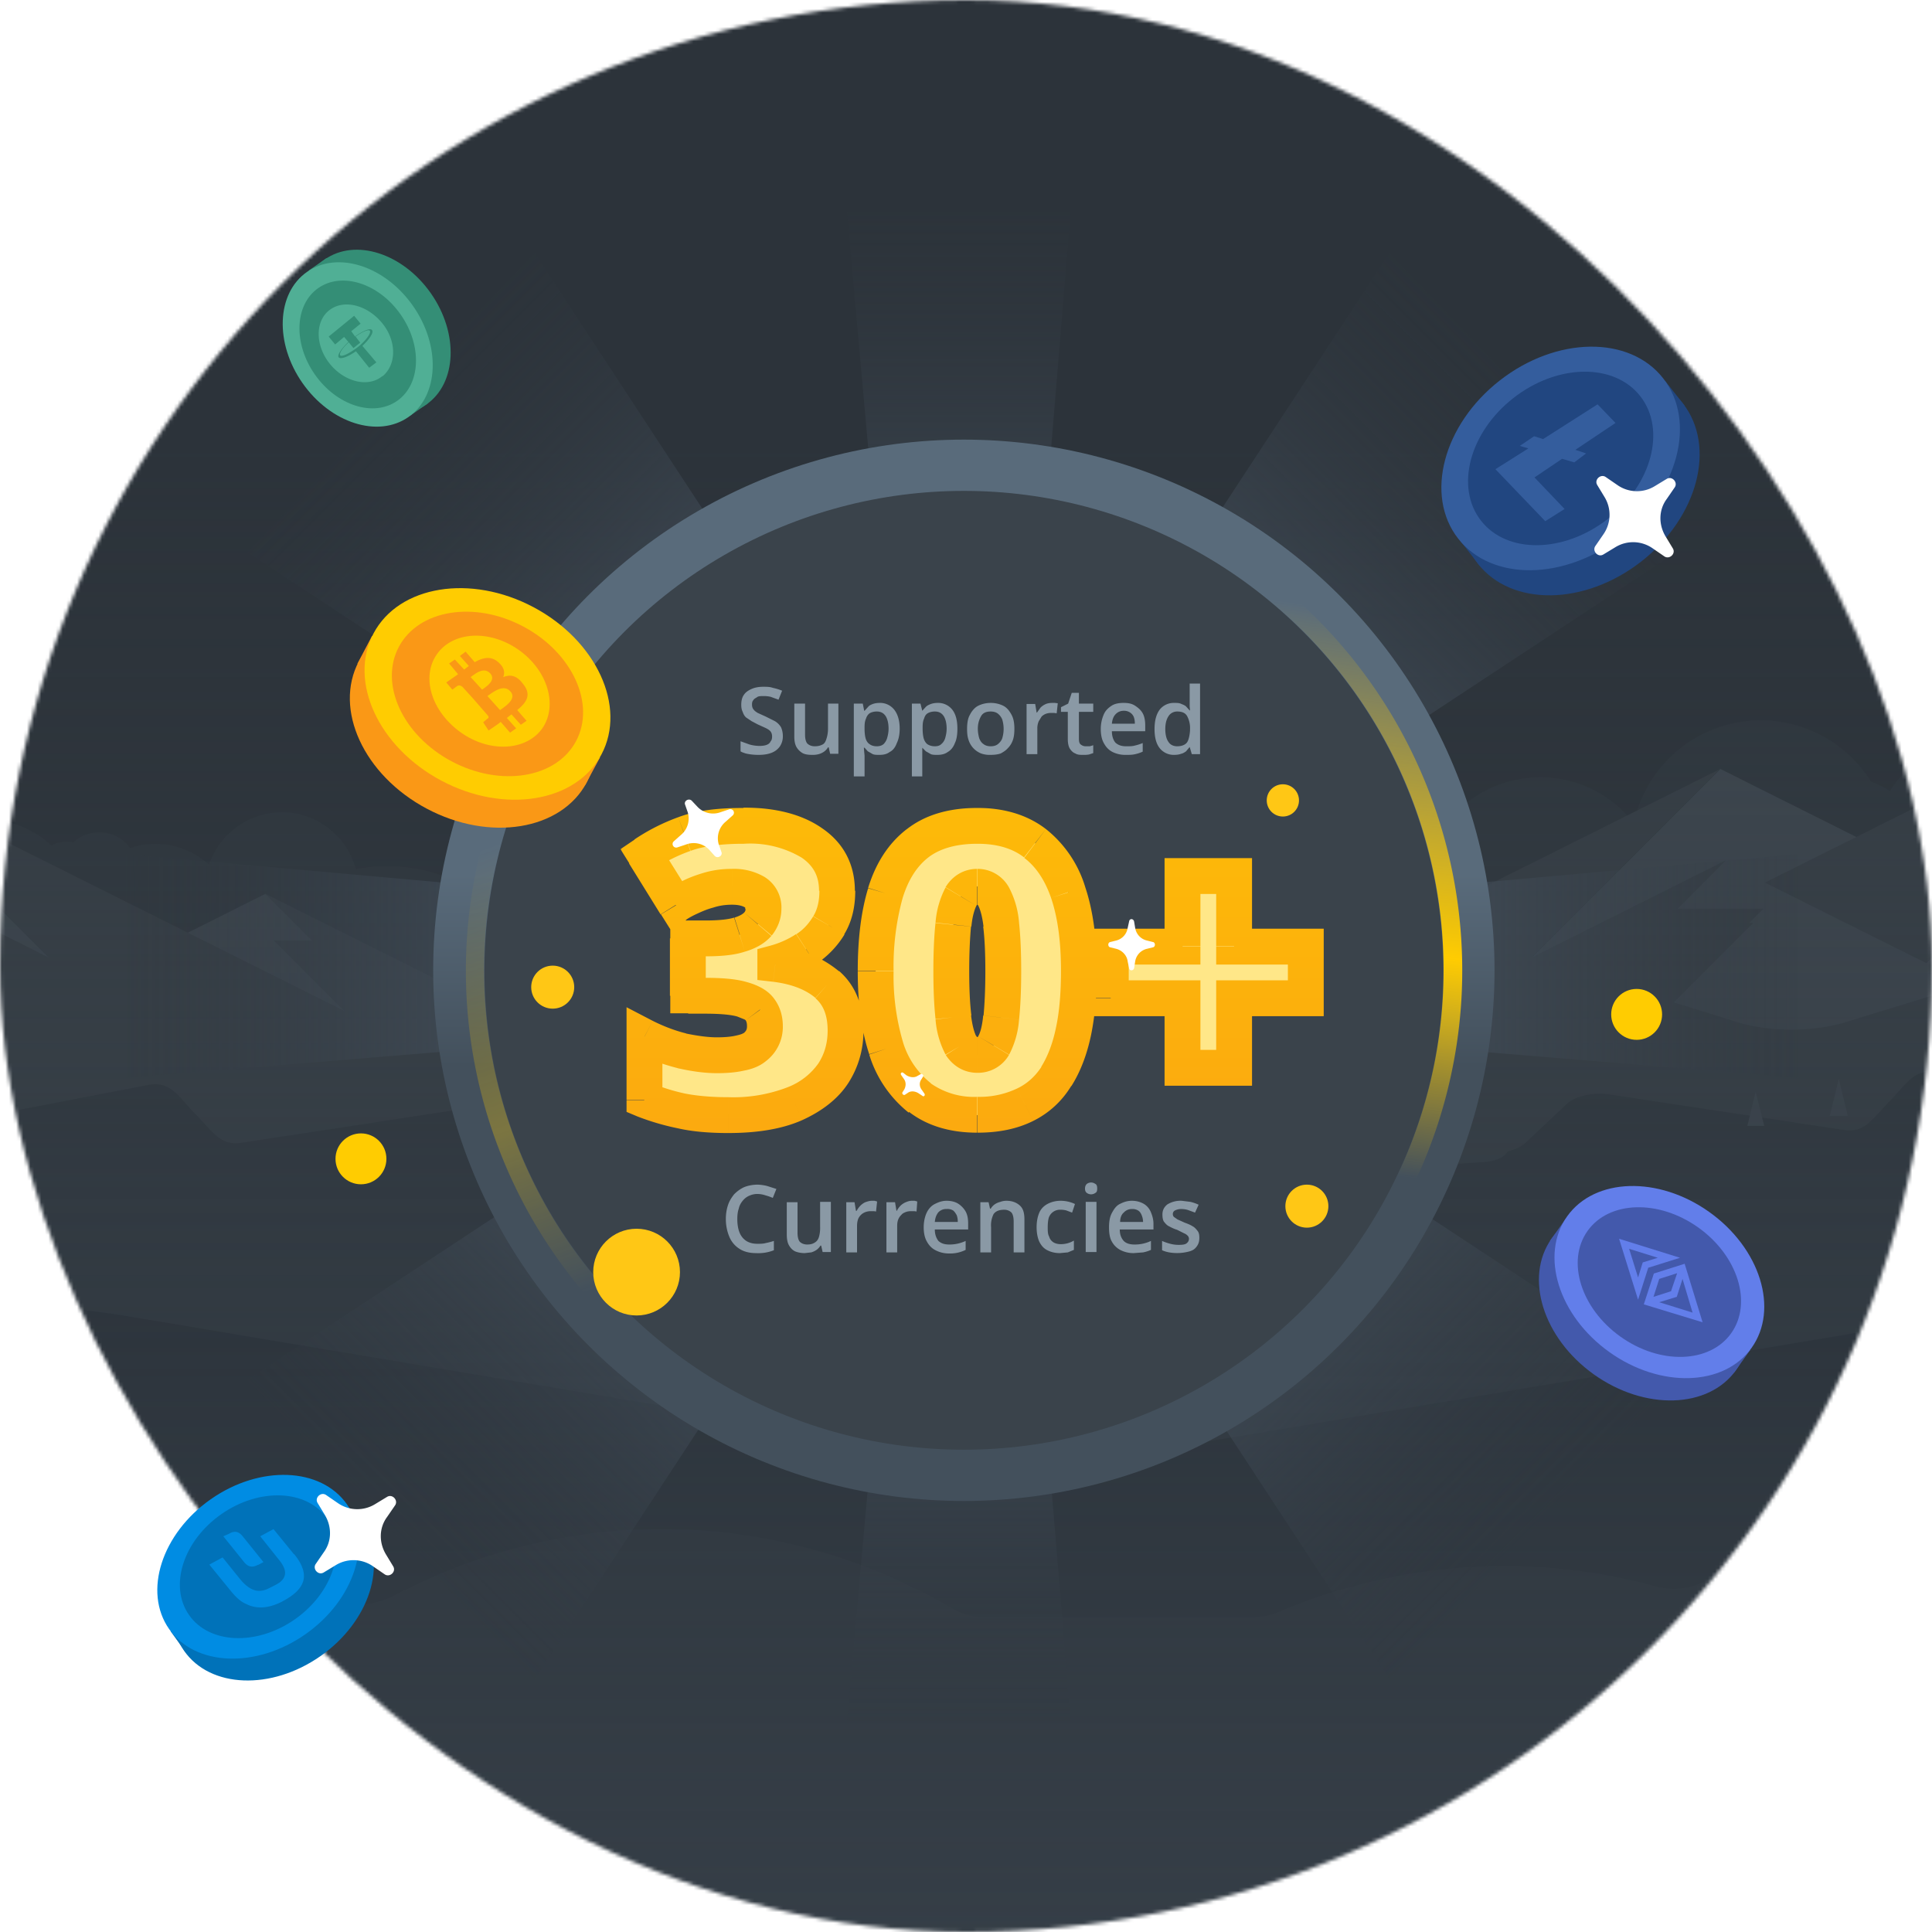 <svg xmlns="http://www.w3.org/2000/svg" xmlns:xlink="http://www.w3.org/1999/xlink" width="539" height="539" fill="none"><style>.B{fill:#373f46}.C{fill:#3e474f}.D{fill:#252c33}.E{fill-rule:evenodd}.F{fill:#2c333a}.G{fill:#2f373e}.H{fill:#ffcc01}</style><mask id="A" maskUnits="userSpaceOnUse" x="0" y="0" width="539" height="539" mask-type="alpha"><rect width="539" height="539" rx="269.5" fill="url(#D)"/></mask><g clip-path="url(#R)" mask="url(#A)"><path d="M872-42H-450v612.8H872V-42z" class="F"/><path d="M877.9 185.3c-7.8 0-14.9 3.6-19.6 9.2a21.4 21.4 0 0 0-27.6 6.2l-2.2.3a50 50 0 0 0-12.4 3.9 43.2 43.2 0 0 0-40.4 5.7 40 40 0 0 0-56.8-24 28.3 28.3 0 0 0-45 16 22 22 0 0 0-10.2 9 22.2 22.2 0 0 0-8.4-2.6 29.6 29.6 0 0 0-47.6-4.2 21.6 21.6 0 0 0-23.2-11.2 21.5 21.5 0 0 0-17.3 22.5c-3-1-6.3-1.5-9.6-1.1a20.2 20.2 0 0 0-30.3 5.7c-1.6-1-3.4-2-5.3-2.6a36.2 36.2 0 0 0-66.2 11.6 32.8 32.8 0 0 0-32.6-12.2 33 33 0 0 0-24.7 21.4l-1.5.3-2.2.6a19.7 19.7 0 0 0-19.5-7c-3.4.6-7 2.4-9.7 4a63.8 63.8 0 0 0-59 23.9 14.5 14.5 0 0 0-26.2 3.5 14.5 14.5 0 0 0-9 25.1l-1 .4c-3.7 1.6-2.3 6.4 1.7 6.4H903v-89.8c-2.2-12-12.6-21-25.1-21zm-726 88.6a46 46 0 0 0-52.6-31.4A21.6 21.6 0 0 0 82.8 227a21.6 21.6 0 0 0-24.5 14.2 22.2 22.2 0 0 0-22-4.6 10.6 10.6 0 0 0-15.8-1.6h-.3c-2.1-.5-4.1 0-5.9.9a26.5 26.5 0 0 0-12.7-6.7c-6.9-1.3-13.7.2-19 3.7a16.6 16.6 0 0 0-6-2.3 17.6 17.6 0 0 0-17 6c-1.5-2.5-3.9-4.4-7-5a8.7 8.7 0 0 0-6.6-7 23.4 23.4 0 0 0-24.4-16 25.6 25.6 0 0 0-44.9-14 21.4 21.4 0 0 0-27.6 6.2l-2.2.3a45 45 0 0 0-11.7 3.9 50 50 0 0 0-6.5-1.9 32.7 32.7 0 0 0-30.5-17c-9.8.5-18.7 5.3-24.5 12.9a36 36 0 0 0-66.2-11.6c-2 .6-3.7 1.6-5.4 2.6a20.5 20.5 0 0 0-13.6-9.9 20 20 0 0 0-16.6 4.2c-3.4-.4-6.7 0-9.7 1A21.6 21.6 0 0 0-355 163a21.6 21.6 0 0 0-23.3 11.2 29.2 29.2 0 0 0-16.4-9.6 29.6 29.6 0 0 0-31.1 13.8c-3 .3-6 1.2-8.5 2.7a22 22 0 0 0-12.9-10.1 17.6 17.6 0 0 0-20.7-16.5v-.3c0-5.3-4-9.6-9-10.3v150.2h630c.5-2.1.6-4.2.6-6.3.3-4.9-.5-9.4-1.8-13.9z" class="G"/><path d="M642.9 22.6c-8.6 0-16.4 2.6-23.1 7A41 41 0 0 0 578.6-9 41.4 41.4 0 0 0 539 20a69.2 69.2 0 0 0-76.6 34.4h221A41 41 0 0 0 643 22.6z" fill="#2e363e"/><path d="m73.5 262.4 37.3 44.2 44.3-16.7-81-40.5 7.1 13h-7.7z" class="B"/><path d="m139 293.4-24.6 7-38-38H87l-13-13-172.3 86.2L74 421.8l172.4-86.2L139 293.4z" class="C"/><path d="m-39 214.5-172.3 86.2L-39 386.9l140.7-70.4H63l-102-102z" class="C"/><path d="m-39 214.5 102 102h38.7l31.7-15.8L-39 214.5zm-105.1-14.6 28.7 28.7h-21.3l93.3 93.4L28.2 286-144 200z" class="B"/><path d="m48.4 354.2-96.6-96.7h23.8L-40.9 241h-.1L-213.4 327-41 413.3l89.4-44.7 83-41.5-14.5-7.2-68.5 34.3z" class="C"/><path d="m-51 253.5 99.7 99.8 68.5-34.3-157.8-79 13.4 13.5H-51zm418.3 14.7-54.6 65-64.5-24.5 118.2-59.5v12.4l.9 6.6z" class="B"/><path d="m302 293.4 24.5 7 38-38H354l13-13 172.3 86.2-172.4 86.2-172.3-86.2 107.4-42.2z" class="C"/><path d="m479.9 214.5 172.3 86.2L480 386.9l-140.7-70.4h38.7l102-102z" class="C"/><path d="m479.9 214.5-102 102h-38.7l-31.7-15.8L480 214.5z" class="B"/><path d="m484.6 321.7 6.9-6.9 80.4-86.2h-21.3l34.5-28.7 142.5 71.3V301l-142.2 71.2-100.8-50.5z" class="C"/><path d="m585 200-28.7 28.6h21.2L484.3 322 412.7 286 585 200z" class="B"/><path d="m392.5 354.2 96.6-96.7h-23.9l16.6-16.5h.1L654.2 327 482 413.3l-89.4-44.7-83-41.5L324 320l68.5 34.3z" class="C"/><path d="m492 253.5-99.8 99.8-68.5-34.3 157.8-79-13.4 13.5H492zm31 53.6 172.3-86.2-114.9 114.9L523 307z" class="B"/><path d="M344.4 309.8a130.6 130.6 0 0 0-37.2-.1l-26 3.6a92.4 92.4 0 0 1-27.9-.2l-7-1.4-85.3-26.3a80.7 80.7 0 0 0-46 0l-19 5.9a56.8 56.8 0 0 1-28 0L-.4 270.4c-6.8-2-39.1-2-46 0L-83.8 282c-9 2.7-18.2 4.2-27.4 4.6l-35-5a130.6 130.6 0 0 0-37.1-.1l-26 3.6a92.3 92.3 0 0 1-28-.2l-7-1.4-85.2-26.3a80.7 80.7 0 0 0-46 0l-19 5.9a56.8 56.8 0 0 1-28 0L-491 242c-5.3-1.5-13-2.4-21-2.5v182.5H552.4V340l-208.1-30.2z" class="G"/><path d="M236.7 309.8c12.3-1.9 24.8-1.9 37.1-.1l26 3.6a92.4 92.4 0 0 0 28-.2l7-1.4 85.2-26.3a80.7 80.7 0 0 1 46 0l19 5.9a56.8 56.8 0 0 0 28 0l68.4-20.9c6.8-2 39.2-2 46 0l37.5 11.5c9 2.7 18.2 4.2 27.4 4.6l35-5c12.4-1.9 24.8-1.9 37.1-.1l26 3.6a92.3 92.3 0 0 0 28-.2l7-1.4 85.3-26.3a80.7 80.7 0 0 1 45.9 0l19.1 5.9a56.8 56.8 0 0 0 28 0l68.2-20.9c5.3-1.5 13.1-2.4 21.1-2.5v182.5H28.5V340l208.2-30.2z" class="G"/><path d="m420.8 319-76.6-11.3a131.6 131.6 0 0 0-37.3 0l-25.8 3.7a92.6 92.6 0 0 1-28-.2l-7-1.5L161 283a79.2 79.2 0 0 0-46 0l-19 5.8a56.2 56.2 0 0 1-28 0l-68.4-21s-11.7-1.9-17.5-2h-10c-6 .1-18 2-18 2h-.5L-84 279.6c-19.2 6-39.5 6.5-58.9 1.6-12-3-25.4-3.5-37.8-1.6l-2.7.3-26 3.7a92.6 92.6 0 0 1-28-.2l-7-1.4-85.2-26.2a81 81 0 0 0-46 0l-19 5.8a57 57 0 0 1-28 0l-68.3-20.8c-5.3-1.5-13-2.4-21-2.5v47.9h49.2c3.5 0 7 .7 10.3 2.1l.6.3a26 26 0 0 0 17 1.2l26.7-7.1c6-1.7 12.5-1 18.1 1.7l30.7 14.9c4 2 8.5 2.8 13 2.5l135.6-8.7c5.1 0 10.2 2 14.1 5.4 2.3 1.9 6.9 2.9 11 2.5l87.8-10c4.7-.6 9.9.7 11.8 3.1l19.5 24c2 2.3 7.2 3.7 11.8 3.1l96.5-18.6c6-.9 8.2 3.6 12.7 8.2 5.1 5.1 7 9 13 8l65.4-10c4.3-.6 9.5.6 11.7 2.8l11.7 10.8c2 1.9 6.1 3 10 2.9l136.2-6c2.2 0 4.3.2 6.3.8l25.7 8.3a21.6 21.6 0 0 0 6.7.8l72.6-5c5.2-.3 7.9-2.8 7-5z" class="B"/><path d="M160.9 315.6c0-.1 0-.1 0 0l76.6-11.3c12.4-1.8 25-1.8 37.3-.1l25.9 3.7a92.6 92.6 0 0 0 27.9-.2c2.5-.5 5-.9 7-1.5l85.2-26.6a79.2 79.2 0 0 1 46 0l19 5.9a56.2 56.2 0 0 0 28 0l68.5-21h-.1s11.7-2 17.6-2h10c5.8 0 18 2 18 2h.4l37.5 11.6c19.2 6 39.6 6.4 58.9 1.6 12-3 25.4-3.5 37.8-1.6l2.7.3 26 3.6a92.6 92.6 0 0 0 28-.2l7-1.4 85.2-26.2a81 81 0 0 1 46 0l19 5.9a57 57 0 0 0 28 0l68.3-20.8c5.3-1.5 13-2.4 21-2.5v47.8h-49.2c-3.5 0-7 .7-10.3 2.2l-.6.3a26 26 0 0 1-17 1.2l-26.7-7.2a26.2 26.2 0 0 0-18.1 1.7l-30.7 15c-4 2-8.4 2.8-13 2.5l-135.5-8.7c-5.2 0-10.3 1.9-14.2 5.3-2.3 2-6.9 3-11 2.5l-87.8-10c-4.7-.5-9.8.8-11.8 3.2l-19.5 23.9c-2 2.4-7.2 3.8-11.8 3.2l-96.5-18.6c-6-1-8.2 3.6-12.7 8.1-5.1 5.2-7 9-13 8l-65.4-9.9c-4.3-.6-9.5.5-11.7 2.7l-11.7 11c-2 1.7-6 3-10 2.7l-136.2-6a18.2 18.2 0 0 0-6.3.9l-25.6 8.2c-2.2.7-4.5 1-6.8.9l-72.5-5c-5.3-.4-8-2.8-7.1-5.1z" class="B"/><path d="M396.1 441.6c10.6-6.7 4.2-13.1-19.8-17.3L35.5 367.2a209 209 0 0 0-70 0l-75 13.2c-11.4 2-23 3.2-34.4 4-17.4 1-35.7.5-53-2-23-3.2-91.5-15.2-91.5-15.2a209 209 0 0 0-70 0l-75 13.2a302.2 302.2 0 0 1-78.6 3v153H48a3 3 0 0 1 2-4l329.1-84a65 65 0 0 0 17.4-6.6l.2-.1-.6-.1z" class="D"/><path d="M184.9 441.6c-10.5-6.7-4.2-13.1 19.8-17.3l340.8-57.1c22.4-4 47.6-4 70 0l75.1 13.2c11.3 2 22.9 3.2 34.3 4 17.4 1 35.7.4 53-2 23-3.2 91.5-15.2 91.5-15.2 22.3-4 47.5-4 70 0l75 13.2c11.4 2 23 3.2 34.4 4a293.8 293.8 0 0 0 44.2-1v153H533a3 3 0 0 0-2-4l-329.1-84a65 65 0 0 1-17.4-6.6l-.2-.1.6-.1z" class="D"/><path d="m857.3 562.6 15.4-4.3V484h-1324v81.7h50.7c34.1 0 68.1 3.9 101.4 11.5a453.8 453.8 0 0 0 101.4 11.5h867.4c63.5 0 126.6-8.8 187.7-26z" class="F"/><path d="m-105.3 313.6-1.7-7-1.7 7c-.1.4.2.8.6.8h2.2c.4 0 .7-.4.6-.8zm-112.4-5.7-1.7-7-1.8 7c0 .3.3.8.7.8h2.2c.3 0 .7-.4.6-.8zM-352.6 292l-1.7-6.9-1.7 7c0 .3.2.8.6.8h2.2c.4 0 .7-.4.6-.9zm-61 4.3-1.7-6.9-1.7 7c0 .3.3.7.6.7h2.2c.4 0 .7-.3.7-.8zm282.5 14.3-1.3-6-1.3 6c0 .4.2.8.5.8h1.6c.4 0 .5-.3.5-.8zm-177.2-8.6-1.3-6-1.3 6c-.1.4.2.9.5.9h1.6c.3 0 .5-.4.5-.9zm-22.4 0-1.3-6-1.3 6c-.1.4.2.9.5.9h1.6c.3 0 .5-.4.5-.9zm172 6.4-1.3-5.4-1.3 5.4c0 .3.2.7.5.7h1.6c.3 0 .6-.3.5-.7zM-211 302l-1.3-5.5-1.3 5.5c0 .2.2.6.5.6h1.6c.3 0 .5-.3.5-.6zm436.3 8.5L224 305l-1.3 5.4c-.1.3.2.7.4.7h1.7c.3 0 .5-.3.4-.7zm-89.2 2.9-1.3-5.4-1.3 5.4c-.1.3.2.6.5.6h1.6c.3 0 .5-.3.5-.6z" class="D"/><path d="m487.5 314 2.3-9.4 2.4 9.5h-4.7zm23-2.8L513 301l2.5 10.3h-5.1zm69.2-7.1 2.6-10.4 2.6 10.4h-5.2zm55-11 2.6-10.3L640 293h-5.1zm65.9 5.2L703 288l2.6 10.3h-5.1zm71-9L774 279l2.6 10.3h-5.2zm77.1-9 2.6-10.4 2.6 10.3h-5.2z" class="C"/><path d="m536.7 309.5 1.7-7 1.7 7c.1.3-.2.8-.6.8h-2.2a.7.7 0 0 1-.6-.8zm112.4-5.8 1.8-6.9 1.7 7c0 .3-.3.7-.6.7h-2.2a.7.7 0 0 1-.7-.8zM784 288l1.7-6.9 1.7 7c.1.3-.2.7-.6.7h-2.2a.7.7 0 0 1-.6-.8zm61 4.3 1.7-7 1.7 7c0 .4-.2.8-.6.8h-2.2a.7.7 0 0 1-.6-.8zm-282.5 14.3 1.3-6 1.3 6c0 .4-.2.8-.5.8H563c-.3 0-.5-.4-.5-.8zm177.3-8.6 1.3-6 1.2 6c.1.4-.2.8-.4.8h-1.7c-.3 0-.5-.4-.4-.8zm22.4 0 1.2-6 1.3 6c.1.4-.2.8-.4.8h-1.7c-.3 0-.5-.4-.4-.8zm-172 6.4 1.2-5.4 1.3 5.4c0 .3-.2.6-.5.6h-1.6c-.3 0-.5-.3-.5-.6zm52.3-6.7 1.3-5.4 1.3 5.4c0 .3-.2.6-.5.6H643c-.3 0-.5-.2-.5-.6zm-436.3 8.6 1.3-5.4 1.2 5.4c.1.3-.1.6-.4.6h-1.6c-.3 0-.6-.3-.5-.6zm89.3 2.9 1.2-5.5 1.3 5.5c.1.3-.2.6-.4.6h-1.7c-.2 0-.5-.3-.4-.6z" class="D"/><path d="M410.5 331.8c137.3 55.3 337.4-24.5 420.3-71.3C699.7 379.7 300 450 196.4 276.6s230.6-91.5 187.2-74.3-144.8 60.4 26.9 129.5z" fill="#eef4fc" fill-opacity="0"/><path d="M-143.8 358.6c217 119.6 494.7 12 606-41.9C282.4 460.4-241 518.7-361 285.5s264.3-204.6 248.7-81c-7.6 60.1-366-30.3-31.5 154z" fill="#eef4fc" fill-opacity="0"/><path d="M845.2 431.2c-4 1.6-8.3 1.7-12.4.7a161.2 161.2 0 0 0-98.8 4.7 6.3 6.3 0 0 1-5.6-.4 153.5 153.5 0 0 0-42-17.6 168.7 168.7 0 0 0-42.4-2.4c-24.4 1-47.4 7.6-67.9 18.4a7 7 0 0 1-2.8.8c-1.7.1-3.4 0-5-.4a160.2 160.2 0 0 0-94.2 6.8c-4 1.6-8.2 1.8-12.3.7a161.2 161.2 0 0 0-104.8 7.1c-2.5 1-5.1 1.6-7.7 1.6h-74.1a19.6 19.6 0 0 1-9.8-2.6 159.3 159.3 0 0 0-155.5-3.4c-4 2.1-8.5 2.8-12.8 2a164.6 164.6 0 0 0-72 3.3 19.5 19.5 0 0 1-5.2.7h-63c-1.8 0-3.6-.2-5.3-.8a160.4 160.4 0 0 0-45-6.4 160.4 160.4 0 0 0-45 6.4 18.9 18.9 0 0 1-5.4.8h-5.2a20.5 20.5 0 0 1-6.2-1c-6-2-13.7-3.7-22-5a172 172 0 0 1-9.9-2 158.7 158.7 0 0 0-75.2 1.7l-1.5.3c-1.2.2-2.3.6-3.5 1a153.6 153.6 0 0 0-15.4 5.6l-1-.5c-23.7-14-51.2-22-80.7-22-27 0-52.3 7.3-74.8 18.6l-10.8 5.2v37.1H872.7v-67c-9.4 1.8-18.7 4.5-27.5 8z" class="F"/><path fill="url(#E)" d="M0 123h539v448H0z"/></g><path d="M298.7 59h-62.4l20 223h24l18.4-223z" fill="url(#F)"/><path d="M501.4 300.7v-62.4l-223 20v24l223 18.4z" fill="url(#G)"/><path d="M35.2 300.7v-62.4l223 20v24l-223 18.4z" fill="url(#H)"/><path d="m468 154-80.4-83.4L262.8 261l16.9 16.9 188.2-124z" fill="url(#I)"/><path d="m69 154 80.2-83.4L274 261 257.2 278 68.9 154z" fill="url(#J)"/><path d="M298.7 480.1h-62.4l20-223h24l18.4 223z" fill="url(#K)"/><path d="m468 385-80.4 83.5L262.8 278l16.9-16.9 188.2 124z" fill="url(#L)"/><path d="m69 385 80.2 83.5L274 278 257.2 261l-188.3 124z" fill="url(#M)"/><circle cx="268.9" cy="270.7" r="140.9" fill="#3a434b" stroke="url(#N)" stroke-width="14.3"/><g filter="url(#C)"><mask id="B" maskUnits="userSpaceOnUse" x="173" y="225" width="197" height="92" fill="#000"><path fill="#fff" d="M173 225h197v92H173z"/><path d="M233.6 248.5c0 3.7-.8 7-2.4 9.7a19.6 19.6 0 0 1-6.3 6.6 30.1 30.1 0 0 1-8.6 3.8v.4c6.2.8 11 2.7 14.5 5.7 3.4 3 5.1 7.3 5.1 12.8 0 4.3-1.1 8.3-3.4 11.9a23.7 23.7 0 0 1-10.7 8.5 64.3 64.3 0 0 1-42-1v-17.7a46.5 46.5 0 0 0 20.3 5.2c5.2 0 8.7-.8 10.5-2.2a7 7 0 0 0 2.9-6c0-1.7-.5-3.3-1.4-4.5s-2.5-2.2-5-3c-2.3-.6-5.8-1-10.3-1H192v-15.9h4.9c4 0 7.2-.3 9.5-1 2.4-.8 4-1.7 5.1-3 1-1.2 1.6-2.6 1.6-4.3 0-2-.8-3.6-2.5-4.6s-3.7-1.5-6.3-1.5c-2.4 0-4.6.3-6.7 1a39.3 39.3 0 0 0-9 4l-8.7-14.1a51 51 0 0 1 11.1-5.6c4.3-1.6 9.8-2.4 16.6-2.4 8 0 14.4 1.7 19 4.9 4.7 3.2 7 7.6 7 13.3zm67.4 22.3c0 6.3-.5 12-1.5 17-1 4.9-2.6 9.1-4.8 12.6-2.2 3.5-5 6.1-8.7 8s-8 2.7-13.3 2.7c-6.6 0-12-1.6-16.1-4.8a28.1 28.1 0 0 1-9.3-13.8c-2-6-3-13.2-3-21.7a77 77 0 0 1 2.7-21.7c1.8-6 4.8-10.7 9-14s9.7-4.8 16.7-4.8c6.5 0 11.9 1.7 16 4.9 4.2 3.2 7.3 7.8 9.3 13.8 2 6 3 13.3 3 21.8zm-35.6 0c0 5.2.2 9.5.6 13 .4 3.4 1 6 2.1 7.8 1 1.7 2.6 2.6 4.6 2.6s3.5-.9 4.5-2.6c1-1.8 1.7-4.4 2.1-7.8a118 118 0 0 0 0-26c-.4-3.4-1-6-2.1-7.8-1-1.8-2.6-2.7-4.5-2.7s-3.5 1-4.6 2.7c-1 1.8-1.7 4.4-2.1 7.8-.4 3.5-.6 7.9-.6 13zm78.9-6.8h20v14.4h-20v19.4h-14.4v-19.4h-20V264h20v-19.7h14.4V264z"/></mask><path d="M233.6 248.5c0 3.7-.8 7-2.4 9.7a19.6 19.6 0 0 1-6.3 6.6 30.1 30.1 0 0 1-8.6 3.8v.4c6.2.8 11 2.7 14.5 5.7 3.4 3 5.1 7.3 5.1 12.8 0 4.3-1.1 8.3-3.4 11.9a23.7 23.7 0 0 1-10.7 8.5 64.3 64.3 0 0 1-42-1v-17.7a46.5 46.5 0 0 0 20.3 5.2c5.2 0 8.7-.8 10.5-2.2a7 7 0 0 0 2.9-6c0-1.7-.5-3.3-1.4-4.5s-2.5-2.2-5-3c-2.3-.6-5.8-1-10.3-1H192v-15.9h4.9c4 0 7.2-.3 9.5-1 2.4-.8 4-1.7 5.1-3 1-1.2 1.6-2.6 1.6-4.3 0-2-.8-3.6-2.5-4.6s-3.7-1.5-6.3-1.5c-2.4 0-4.6.3-6.7 1a39.3 39.3 0 0 0-9 4l-8.7-14.1a51 51 0 0 1 11.1-5.6c4.3-1.6 9.8-2.4 16.6-2.4 8 0 14.4 1.7 19 4.9 4.7 3.2 7 7.6 7 13.3zm67.4 22.3c0 6.3-.5 12-1.5 17-1 4.9-2.6 9.1-4.8 12.6-2.2 3.5-5 6.1-8.7 8s-8 2.7-13.3 2.7c-6.6 0-12-1.6-16.1-4.8a28.1 28.1 0 0 1-9.3-13.8c-2-6-3-13.2-3-21.7a77 77 0 0 1 2.7-21.7c1.8-6 4.8-10.7 9-14s9.7-4.8 16.7-4.8c6.5 0 11.9 1.7 16 4.9 4.2 3.2 7.3 7.8 9.3 13.8 2 6 3 13.3 3 21.8zm-35.6 0c0 5.2.2 9.5.6 13 .4 3.4 1 6 2.1 7.8 1 1.7 2.6 2.6 4.6 2.6s3.5-.9 4.5-2.6c1-1.8 1.7-4.4 2.1-7.8a118 118 0 0 0 0-26c-.4-3.4-1-6-2.1-7.8-1-1.8-2.6-2.7-4.5-2.7s-3.5 1-4.6 2.7c-1 1.8-1.7 4.4-2.1 7.8-.4 3.5-.6 7.9-.6 13zm78.9-6.8h20v14.4h-20v19.4h-14.4v-19.4h-20V264h20v-19.7h14.4V264z" fill="#ffe788"/><path d="m231.2 258.2-4.3-2.6 4.3 2.6zm-6.3 6.6-2.7-4.2 2.7 4.2zm-8.6 3.8-1.3-4.8-3.7 1v3.8h5zm0 .4h-5v4.4l4.4.5.6-5zm14.5 5.7-3.3 3.7 3.3-3.7zm1.7 24.7 4.2 2.7-4.2-2.7zm-10.7 8.5 2 4.6-2-4.6zm-31.6 2-1 5 1-5zm-10.4-3h-5v3.3l3.1 1.3 1.9-4.7zm0-17.7 2.3-4.4-7.3-3.8v8.2h5zm10.4 4-1.1 4.8 1.1-4.9zm20.4-1-3-4 3 4zm1.5-10.5-4 2.9 4-3zm-5-3-1.3 4.9 1.4-4.8zm-15.1-1h-5v5h5v-5zm0-15.9v-5h-5v5h5zm14.4-1L205 256l1.4 4.7zm5.1-3 3.8 3.3-3.8-3.3zm-22.8-5.3-4.3 2.6 2.7 4.3 4.3-2.7-2.7-4.2zm-8.8-14.2-2.8-4.1-4 2.7 2.5 4 4.3-2.6zm11.1-5.6-1.7-4.7 1.7 4.7zm35.6 2.5-2.8 4 2.8-4zm2 13.3c0 3-.6 5.3-1.7 7.1l8.6 5.1c2.2-3.6 3.1-7.7 3.1-12.2h-10zm-1.7 7.1c-1.2 2-2.7 3.7-4.7 5l5.4 8.4c3.3-2.2 6-5 8-8.3l-8.7-5zm-4.8 5a25.2 25.2 0 0 1-7.1 3.2l2.6 9.7c3.6-1 7-2.5 10-4.5l-5.5-8.4zm-10.8 8v.4h10v-.4h-10zm4.4 5.3c5.6.7 9.3 2.4 11.8 4.5l6.6-7.4a31 31 0 0 0-17.2-7l-1.2 10zm11.8 4.6c2.1 1.8 3.4 4.6 3.4 9h10c0-6.6-2-12.4-6.8-16.6l-6.6 7.6zm3.4 9c0 3.4-.8 6.4-2.6 9.2l8.4 5.4c2.8-4.4 4.2-9.3 4.2-14.6h-10zm-2.6 9.2a18.8 18.8 0 0 1-8.5 6.6l4 9.2c5.5-2.5 10-5.9 12.9-10.4l-8.4-5.4zm-8.5 6.6a42 42 0 0 1-16.6 2.8v10c8 0 15-1.1 20.6-3.6l-4-9.2zm-16.6 2.8c-4.9 0-8.9-.4-12-1l-2 9.7c4 .9 8.7 1.3 14 1.3v-10zm-12-1c-3.3-.7-6.5-1.7-9.6-3l-3.7 9.4a69.8 69.8 0 0 0 11.3 3.3l2-9.7zm-6.4 1.7v-17.6h-10v17.6h10zm-7.3-13.1c3.7 1.9 7.6 3.3 11.6 4.3l2.3-9.7c-3.2-.8-6.3-2-9.3-3.5l-4.6 8.9zM189 298c4 .9 7.6 1.4 11 1.4v-10c-2.5 0-5.4-.4-8.8-1.1l-2.2 9.7zm11 1.4c2.8 0 5.3-.2 7.5-.7 2.2-.4 4.4-1.2 6.1-2.6l-6.2-7.9c0 .1-.6.4-2 .7-1.2.3-3 .5-5.4.5v10zm13.6-3.3a12 12 0 0 0 4.8-9.8h-10c0 1-.3 1.4-1 2l6.2 7.8zm4.8-9.8c0-2.7-.7-5.3-2.3-7.5l-8.1 5.8c.2.3.4.7.4 1.7h10zm-2.3-7.5c-1.8-2.6-4.8-4-7.7-4.8l-2.7 9.6 2 .8.3.2 8.1-5.8zm-7.7-4.8c-3-.9-7-1.2-11.7-1.2v10c4.3 0 7.3.3 9 .8l2.7-9.6zm-11.7-1.2H192v10h4.8v-10zm.2 5v-16h-10v16h10zm-5-11h4.9v-10h-5v10zm4.9 0c4.2 0 8-.3 11-1.3l-3-9.5c-1.6.5-4.2.8-8 .8v10zm11-1.3c2.8-.8 5.5-2.2 7.4-4.4l-7.6-6.5c-.2.2-.8.8-2.7 1.4l2.9 9.5zm7.5-4.5c1.7-2.1 2.7-4.7 2.7-7.4h-10c0 .4-.1.7-.4 1l7.7 6.4zm2.7-7.4a10 10 0 0 0-4.8-9l-5.3 8.6v.4h10zm-4.8-9a17 17 0 0 0-9-2.2v10c2 0 3.1.4 3.7.8l5.3-8.5zm-9-2.2c-2.9 0-5.6.4-8.2 1.2l3 9.6c1.5-.5 3.2-.8 5.2-.8v-10zm-8.2 1.2c-2.3.7-4.4 1.5-6.2 2.5l4.5 8.9c1.3-.6 2.8-1.3 4.7-1.8l-3-9.6zm-6.2 2.5c-1.6.8-3 1.5-4 2.2l5.5 8.4c.5-.4 1.5-1 3-1.7l-4.5-9zm3 3.7-8.8-14.1-8.5 5.2 8.8 14.2 8.5-5.3zm-10.2-7.4a46 46 0 0 1 10-5l-3.4-9.4a56 56 0 0 0-12.2 6.2l5.6 8.2zm10-5c3.5-1.3 8.4-2 14.9-2v-10c-7.1 0-13.3.7-18.3 2.6l3.5 9.4zm14.9-2a28 28 0 0 1 16.2 3.9l5.7-8.2c-5.7-4-13.2-5.8-22-5.8v10zm16.2 3.9c3.3 2.3 4.8 5.2 4.8 9.2h10c0-7.3-3.1-13.3-9.1-17.4l-5.7 8.2zm75.7 48.5 5 1-5-1zm-4.8 12.6-4.2-2.7 4.2 2.7zm-38.1 5.9-3 4 3-4zm-9.3-13.8-4.8 1.5 4.8-1.5zM247 249l-4.8-1.5 4.8 1.5zm41.7-14-3 4 3-4zm9.3 14-4.7 1.5 4.7-1.6zm-32 34.6-5 .5v.1l5-.6zm2.1 7.9-4.3 2.5v.1l4.3-2.6zm9 0 4.4 2.6-4.3-2.6zm2.2-7.8 5 .6-5-.6zm0-26-5 .6 5-.6zm-2.1-7.8-4.3 2.5 4.3-2.5zm-9 0-4.4-2.6 4.3 2.6zm-2.2 7.8-5-.5 5 .5zm30 13c0 6-.4 11.4-1.4 16l9.8 2c1.1-5.4 1.6-11.4 1.6-18h-10zm-1.4 16c-.9 4.4-2.3 8-4.1 10.9l8.4 5.4c2.6-4.1 4.4-9 5.5-14.3l-9.8-2zm-4.1 11c-1.7 2.6-4 4.7-6.8 6l4.6 9c4.4-2.2 8-5.5 10.6-9.8l-8.4-5.3zm-6.8 6a24.4 24.4 0 0 1-11 2.3v10c5.8 0 11-1 15.6-3.3l-4.6-9zm-11 2.3a21 21 0 0 1-13.1-3.8l-6 8c5.2 4 11.7 5.8 19 5.8v-10zm-13-3.8A23.1 23.1 0 0 1 252 291l-9.5 3.2a33 33 0 0 0 11 16.2l6.1-8zM252 291a65 65 0 0 1-2.7-20h-10c0 8.7 1 16.5 3.2 23.1l9.5-3zm-2.7-20a72 72 0 0 1 2.5-20.4l-9.6-2.8c-2 6.6-2.9 14.3-2.9 23.1h10zm2.5-20.4c1.6-5.2 4-8.9 7.2-11.4l-6-7.9c-5.2 4-8.7 9.6-10.8 16.4l9.6 3zm7.2-11.4c3-2.3 7.4-3.8 13.7-3.8v-10c-7.7 0-14.5 1.8-19.8 6l6.1 7.8zm13.7-3.8c5.7 0 9.9 1.4 13 3.8l6.1-7.9c-5.2-4-11.7-5.9-19.1-5.9v10zm13 3.9c3.2 2.4 5.8 6.1 7.6 11.4l9.5-3.1a32.7 32.7 0 0 0-11-16.3l-6 8zm7.6 11.4c1.8 5.4 2.7 12 2.7 20.2h10c0-8.8-1-16.7-3.2-23.3l-9.5 3.1zm-32.9 20.2c0 5.3.2 9.7.6 13.4l10-1c-.4-3.2-.6-7.3-.6-12.4h-10zm.6 13.5a25 25 0 0 0 2.8 9.8l8.6-5c-.5-1-1.1-2.7-1.5-6l-9.9 1.2zm2.9 10c2 3 5 4.9 8.8 4.9v-10a.8.8 0 0 1-.2 0s0-.1-.1-.3l-8.5 5.3zm8.8 4.9a10 10 0 0 0 8.8-5l-8.6-5.2-.1.2h-.1v10zm8.8-5a25 25 0 0 0 2.8-9.8l-10-1.2c-.3 3.2-.9 5-1.4 5.8l8.6 5.1zm2.8-9.8c.4-3.8.6-8.3.6-13.6h-10c0 5-.2 9.2-.5 12.4l10 1.2zm.6-13.6c0-5.3-.2-9.8-.6-13.5l-10 1.1c.4 3.2.6 7.4.6 12.4h10zm-.6-13.5a25 25 0 0 0-2.8-9.8l-8.6 5c.5 1 1.1 2.7 1.5 6l10-1.2zm-2.8-9.8a10 10 0 0 0-8.8-5.2v10h.1-.1l.2.2 8.6-5zm-8.8-5.2c-3.9 0-7 2-8.9 5.1l8.6 5.2a1.5 1.5 0 0 1 .2-.3v-10zm-8.9 5.2a25 25 0 0 0-2.8 9.8l10 1.1c.3-3.2 1-5 1.4-5.8l-8.6-5.1zm-2.8 9.8c-.4 3.7-.6 8.3-.6 13.5h10c0-5 .2-9.2.5-12.4l-10-1zm83.3 6.7h-5v5h5v-5zm20 0h5v-5h-5v5zm0 14.4v5h5v-5h-5zm-20 0v-5h-5v5h5zm0 19.4v5h5v-5h-5zm-14.4 0h-5v5h5v-5zm0-19.4h5v-5h-5v5zm-20 0h-5v5h5v-5zm0-14.4v-5h-5v5h5zm20 0v5h5v-5h-5zm0-19.7v-5h-5v5h5zm14.4 0h5v-5h-5v5zm0 24.7h20v-10h-20v10zm15-5v14.4h10V264h-10zm5 9.4h-20v10h20v-10zm-25 5v19.4h10v-19.4h-10zm5 14.4h-14.4v10h14.4v-10zm-9.4 5v-19.4h-10v19.4h10zm-5-24.4h-20v10h20v-10zm-15 5V264h-10v14.4h10zm-5-9.4h20v-10h-20v10zm25-5v-19.7h-10V264h10zm-5-14.7h14.4v-10h-14.4v10zm9.4-5V264h10v-19.7h-10z" fill="url(#O)" mask="url(#B)"/></g><path d="M323 142.7A139 139 0 0 1 407.7 279a139 139 0 0 1-14.9 54.7l-4.6-2.4a133.8 133.8 0 0 0 14.3-52.6 133.8 133.8 0 0 0-7.9-54 133.8 133.8 0 0 0-73.6-77.3l2-4.7z" fill="url(#P)"/><path d="M134.8 234.5A139 139 0 0 0 190 385.2a139 139 0 0 0 52.2 21.9l1-5a133.8 133.8 0 0 1-50.3-21.2 133.8 133.8 0 0 1-56.4-90.6 133.8 133.8 0 0 1 3.1-54.4l-5-1.4z" fill="url(#Q)"/><path d="M211.3 333.1c-.9 0-1.6.2-2.3.5a4.8 4.8 0 0 0-1.8 1.4c-.5.6-.9 1.3-1.1 2.2-.3.9-.4 1.8-.4 2.9 0 1.4.2 2.7.6 3.7a5 5 0 0 0 1.9 2.4c.8.5 1.8.8 3.1.8.8 0 1.6 0 2.3-.2a20.5 20.5 0 0 0 2.3-.6v2.6a11.8 11.8 0 0 1-5 .8c-1.8 0-3.4-.4-4.6-1.2a7.2 7.2 0 0 1-2.8-3.3c-.6-1.4-1-3.1-1-5 0-1.4.2-2.7.6-3.9s1-2.1 1.7-3c.8-.8 1.7-1.5 2.8-2 1-.4 2.3-.7 3.8-.7a12 12 0 0 1 2.7.4l2.5.8-1 2.5a15.5 15.5 0 0 0-2-.7 7.3 7.3 0 0 0-2.3-.4zm20.5 2.2v14h-2.3l-.4-1.8h-.2a4 4 0 0 1-1.1 1.2 5 5 0 0 1-1.5.7l-1.8.2c-1 0-2-.2-2.7-.5-.8-.4-1.3-1-1.7-1.7s-.6-1.7-.6-3v-9h3v8.5c0 1.1.2 2 .6 2.5.5.5 1.2.8 2.1.8 1 0 1.6-.2 2.2-.6s.9-.9 1.1-1.6a9 9 0 0 0 .3-2.7v-7h3zm11.4-.3h.8l.7.2-.3 2.8a3.8 3.8 0 0 0-.6-.1h-.7a4.4 4.4 0 0 0-1.5.2 3.5 3.5 0 0 0-2.2 2c-.2.6-.3 1.2-.3 2v7.3h-3v-14h2.3l.4 2.4h.2a6.3 6.3 0 0 1 1-1.4 4.9 4.9 0 0 1 1.4-1c.6-.2 1.2-.4 1.8-.4zm11.2 0h.8l.7.2-.2 2.8a3.8 3.8 0 0 0-.7-.1h-.7a4.4 4.4 0 0 0-1.5.2c-.5.2-1 .4-1.3.8a3.6 3.6 0 0 0-.9 1.3c-.2.5-.3 1.1-.3 1.8v7.4h-3v-14h2.4l.4 2.4h.1a6.3 6.3 0 0 1 1-1.4 4.9 4.9 0 0 1 1.5-1c.5-.2 1-.4 1.7-.4zm9.7 0c1.3 0 2.4.3 3.2.8s1.6 1.3 2.1 2.2.7 2 .7 3.4v1.6h-9.3c0 1.4.4 2.4 1 3.2.8.7 1.7 1 3 1a10.4 10.4 0 0 0 4.6-1v2.5a9.7 9.7 0 0 1-4.7 1 8 8 0 0 1-3.7-.9c-1-.5-1.8-1.3-2.4-2.4-.6-1-.9-2.4-.9-4 0-1.5.3-2.9.8-4s1.3-2 2.3-2.5 2-.9 3.3-.9zm0 2.3a3 3 0 0 0-2.3.9c-.5.6-.9 1.5-1 2.7h6.4a5 5 0 0 0-.3-1.9c-.3-.5-.6-1-1-1.3a3 3 0 0 0-1.8-.4zm16.7-2.3c1.6 0 2.8.5 3.7 1.3.9.8 1.3 2 1.3 3.9v9.2h-3v-8.6c0-1.1-.2-2-.6-2.5-.5-.5-1.2-.8-2-.8-1.5 0-2.4.4-3 1.2a7 7 0 0 0-.7 3.7v7h-3v-14h2.3l.4 1.8h.2a4 4 0 0 1 1.1-1.2 5 5 0 0 1 1.6-.7c.5-.2 1.1-.3 1.7-.3zm14.9 14.6c-1.4 0-2.5-.3-3.5-.8s-1.7-1.3-2.2-2.3-.8-2.5-.8-4.1c0-1.7.3-3.1.8-4.2s1.4-1.9 2.4-2.4 2.2-.8 3.5-.8a9.4 9.4 0 0 1 4 .9l-.8 2.4-1.6-.6a6 6 0 0 0-1.6-.2 3.3 3.3 0 0 0-3.3 2.2c-.2.7-.3 1.6-.3 2.7 0 1 0 1.9.4 2.6.2.7.6 1.2 1.2 1.6.5.3 1.2.5 2 .5a7 7 0 0 0 3.7-1v2.6l-1.7.7-2.2.2zm10.2-14.3v14h-3v-14h3zm-1.5-5.4c.5 0 .9.2 1.2.4.4.2.5.7.5 1.3 0 .6-.1 1-.5 1.2a2 2 0 0 1-1.2.4 2 2 0 0 1-1.2-.4c-.3-.2-.5-.6-.5-1.2s.2-1 .5-1.3a2 2 0 0 1 1.2-.4zm11.4 5.1c1.2 0 2.3.3 3.2.8s1.6 1.3 2 2.2.8 2.1.8 3.4v1.6h-9.4c0 1.4.4 2.4 1.1 3.2.7.7 1.7 1 3 1a10.4 10.4 0 0 0 4.6-1v2.5a9.7 9.7 0 0 1-2.2.7l-2.6.2a8 8 0 0 1-3.6-.8c-1-.5-1.9-1.3-2.5-2.4-.6-1-.8-2.4-.8-4 0-1.5.2-2.9.8-4s1.2-2 2.2-2.5 2-.9 3.4-.9zm0 2.3a3 3 0 0 0-2.3 1c-.6.5-1 1.4-1 2.6h6.4a5 5 0 0 0-.4-1.9c-.2-.5-.5-1-1-1.3a3 3 0 0 0-1.7-.4zm18.8 8c0 1-.2 1.7-.7 2.4s-1 1.1-2 1.4a13 13 0 0 1-5.7.3 8.7 8.7 0 0 1-2-.6v-2.6a14.1 14.1 0 0 0 2.3.8 9 9 0 0 0 2.4.3c1 0 1.7-.1 2.1-.4.4-.3.7-.7.7-1.3a1.3 1.3 0 0 0-.3-.8c-.2-.2-.5-.5-1-.7l-2-1c-1-.3-1.7-.7-2.3-1s-1-.8-1.4-1.3c-.3-.5-.4-1.2-.4-2 0-1.2.5-2.1 1.4-2.8a7 7 0 0 1 4-1l2.4.3a11.6 11.6 0 0 1 2.3.8l-1 2.2-1.9-.7c-.6-.2-1.3-.3-2-.3s-1.3.2-1.7.4c-.4.2-.6.6-.6 1 0 .3.1.6.3.8l1 .7 2 .9c.8.3 1.6.6 2.2 1 .6.3 1 .8 1.4 1.3s.5 1.1.5 2zm-116.2-140a5 5 0 0 1-.8 2.9 5 5 0 0 1-2.3 1.8c-1 .4-2.2.6-3.6.6a15.9 15.9 0 0 1-3.7-.4c-.5-.2-1-.3-1.4-.6v-2.8l2.5.9a10.4 10.4 0 0 0 2.8.4c.8 0 1.5-.1 2-.3.5-.2.9-.5 1.1-1 .3-.3.4-.8.4-1.3s-.1-1-.4-1.4-.8-.7-1.4-1l-2.2-1-1.7-.9-1.5-1c-.5-.4-.8-1-1-1.6-.3-.6-.4-1.2-.4-2 0-1 .2-2 .7-2.7.5-.8 1.3-1.3 2.2-1.7.9-.4 2-.6 3.2-.6 1 0 1.9 0 2.7.3a14 14 0 0 1 2.6.8l-1 2.5-2.2-.8a8.6 8.6 0 0 0-2.2-.2c-.6 0-1.2 0-1.6.3s-.8.4-1 .8c-.3.3-.4.7-.4 1.2 0 .6.1 1 .4 1.4.3.4.7.7 1.2 1l2.2 1 2.6 1.3a5 5 0 0 1 1.7 1.7c.3.7.5 1.5.5 2.4zm15.5-9v14h-2.3l-.4-1.8h-.2a4 4 0 0 1-1.1 1.2 5 5 0 0 1-1.5.7 6.3 6.3 0 0 1-1.8.2c-1 0-2-.1-2.7-.5-.7-.4-1.3-1-1.7-1.7s-.6-1.7-.6-2.9v-9.2h3v8.7c0 1 .2 1.9.6 2.4.5.5 1.2.8 2.1.8 1 0 1.6-.2 2.2-.5s.9-1 1.1-1.7a9 9 0 0 0 .4-2.7v-7h3zm11.5-.2a5 5 0 0 1 4 1.8c1 1.2 1.6 3 1.6 5.4 0 1.6-.3 3-.8 4-.4 1.1-1 2-2 2.5-.8.6-1.7.8-2.9.8-.7 0-1.3 0-1.8-.2l-1.4-.8-.9-1h-.2l.1 1.2.1 1v5.8h-3v-20.3h2.5l.4 2h.1l1-1.1c.3-.4.8-.6 1.3-.8.6-.2 1.2-.3 2-.3zm-.8 2.4c-.8 0-1.5.2-2 .5-.4.3-.8.8-1 1.5-.3.6-.4 1.4-.4 2.4v.4c0 1 .1 2 .3 2.7.2.7.6 1.3 1.1 1.6.5.4 1.2.6 2 .6s1.4-.2 1.9-.6c.4-.4.8-1 1-1.7s.4-1.6.4-2.6c0-1.5-.3-2.7-.8-3.5-.6-.9-1.4-1.3-2.5-1.3zm17-2.4a5 5 0 0 1 4 1.8c1 1.2 1.5 3 1.5 5.4 0 1.6-.2 3-.7 4-.4 1.1-1.1 2-2 2.5-.8.6-1.8.8-2.9.8-.7 0-1.3 0-1.8-.2l-1.4-.8-1-1v8h-2.9v-20.3h2.4l.5 2 1-1.1c.4-.4.9-.6 1.4-.8.6-.2 1.2-.3 1.9-.3zm-.8 2.4c-.8 0-1.5.2-2 .5s-.8.8-1 1.5c-.3.6-.4 1.4-.4 2.4v.4c0 1 .1 2 .3 2.7.2.7.6 1.3 1 1.6.6.4 1.3.6 2.1.6s1.4-.2 1.8-.6c.5-.4.9-1 1.1-1.7s.4-1.6.4-2.6c0-1.5-.3-2.7-.8-3.5-.6-.9-1.4-1.3-2.5-1.3zm22.2 4.8c0 1.2-.1 2.2-.4 3.1s-.8 1.7-1.4 2.3c-.6.7-1.3 1.1-2 1.5-.9.3-1.8.4-2.9.4a7 7 0 0 1-2.6-.4 6 6 0 0 1-3.5-3.8c-.3-.9-.4-1.9-.4-3 0-1.6.2-3 .8-4 .5-1 1.3-2 2.3-2.5s2.2-.8 3.5-.8c1.3 0 2.5.3 3.5.8s1.7 1.4 2.3 2.5.8 2.4.8 4zm-10.2 0c0 1 .2 2 .4 2.7.3.7.6 1.2 1.2 1.6.5.4 1.2.6 2 .6s1.5-.2 2-.6c.5-.4 1-1 1.2-1.6a9 9 0 0 0 0-5.3c-.3-.7-.7-1.2-1.2-1.6-.5-.4-1.2-.6-2-.6-1.3 0-2.2.4-2.7 1.3s-.9 2-.9 3.5zm20.8-7.2h.7l.8.1-.3 2.8-.7-.1h-.7a4.4 4.4 0 0 0-1.5.2 3.5 3.5 0 0 0-1.3.8l-.8 1.3a5 5 0 0 0-.4 1.8v7.4h-3v-14h2.4l.4 2.4h.1l1-1.4a4.9 4.9 0 0 1 1.5-1c.5-.2 1.1-.3 1.8-.3zm9.3 12.1h1.1a9.1 9.1 0 0 0 1-.3v2.2l-1.2.4a8.6 8.6 0 0 1-1.6.1c-.8 0-1.6 0-2.2-.4-.6-.2-1.1-.7-1.5-1.3s-.6-1.6-.6-2.7v-7.6H296v-1.3l2-1 1-3h2v3h4v2.3h-4v7.5c0 .7.1 1.3.5 1.6s.8.5 1.4.5zm10.6-12.1c1.3 0 2.3.2 3.2.8s1.6 1.2 2.1 2.1.7 2.1.7 3.4v1.6h-9.3c0 1.4.4 2.5 1 3.2.8.7 1.7 1 3 1 .9 0 1.7 0 2.4-.2a13.5 13.5 0 0 0 2.2-.7v2.4a9.8 9.8 0 0 1-2.1.7c-.8.2-1.6.2-2.6.2a8 8 0 0 1-3.7-.8c-1-.5-1.8-1.3-2.4-2.4-.6-1-.9-2.4-.9-4 0-1.5.3-2.8.8-4s1.3-1.9 2.2-2.5 2.1-.8 3.4-.8zm0 2.2a3 3 0 0 0-2.3 1c-.5.5-.9 1.4-1 2.6h6.4a5 5 0 0 0-.3-1.9 2.7 2.7 0 0 0-1-1.2 3 3 0 0 0-1.8-.5zm14.1 12.3a5 5 0 0 1-4-1.8c-1-1.2-1.5-3-1.5-5.4 0-2.4.5-4.2 1.5-5.5a5 5 0 0 1 4-1.8c.8 0 1.4 0 2 .3.5.2 1 .4 1.3.7l1 1.1h.1l-.1-1.1v-6.4h2.9v19.7h-2.3l-.6-2-1 1.2c-.4.3-.9.6-1.4.7-.5.2-1.2.3-1.9.3zm.8-2.4c1.3 0 2.2-.4 2.7-1s.8-2 .9-3.4v-.4a7 7 0 0 0-.8-3.6c-.5-.9-1.4-1.3-2.8-1.3-1 0-1.9.5-2.4 1.3-.6.9-.9 2.1-.9 3.6s.3 2.8.9 3.6c.5.8 1.4 1.2 2.4 1.2z" fill="#8a99a5"/><path d="m197.8 237 1.6 1.8c.8.8 2.2 0 1.9-1l-.8-2.3a6 6 0 0 1 2-6.3l1.9-1.7a1 1 0 0 0-1-1.7l-2.4.8a6 6 0 0 1-6.4-1.5l-1.6-1.7c-.8-.8-2.2 0-1.9 1l.8 2.3a6 6 0 0 1-2 6.3l-1.9 1.7a1 1 0 0 0 1 1.7l2.4-.8a6 6 0 0 1 6.4 1.4zM320 264.7l1.6-.4c.8-.1.8-1.4 0-1.5l-1.6-.4a4.3 4.3 0 0 1-3.3-3.5l-.3-1.8c-.2-.9-1.3-.9-1.4 0l-.4 1.8a4.3 4.3 0 0 1-3.2 3.5l-1.6.4c-.8.1-.8 1.4 0 1.5l1.6.4c1.6.4 3 1.8 3.2 3.5l.4 1.9c.1.8 1.2.8 1.4 0l.3-1.9a4.3 4.3 0 0 1 3.3-3.5zm-63 36.5.5-.8c.3-.4-.3-1-.7-.7l-.9.5c-.8.5-2 .4-3-.2l-.9-.7c-.4-.3-.9.1-.6.6l.7 1c.7.9.7 2 .2 3l-.5.8c-.3.4.3 1 .7.7l.9-.6c.8-.5 2-.4 3 .3l.9.6c.4.4.9-.1.6-.6l-.7-1c-.7-.9-.8-2-.2-2.9z" fill="#fff"/><g fill="#348e76"><ellipse cx="104.8" cy="92.6" rx="18.8" ry="24.7" transform="rotate(325 104.8 92.6)"/><path d="m86.1 75.5 5-3.5 28.3 40.5-5 3.5z"/></g><ellipse cx="99.8" cy="96.1" rx="18.8" ry="24.7" transform="rotate(325 99.8 96.1)" fill="#50af95"/><ellipse cx="99.8" cy="96.1" rx="14.6" ry="19.2" transform="rotate(325 99.8 96.1)" fill="#348e76"/><path d="M106.7 105c4-3.3 4-10-.2-15s-10.7-6.6-14.7-3.4-3.8 10 .3 15 10.7 6.6 14.6 3.3zM99 93.8 98 92.4l2.6-2.1-1.8-2.2-7.1 5.8 1.8 2.2L96 94l1.2 1.4c-2 1.9-3.2 3.7-2.7 4.3s2.5-.1 4.8-1.7l3.7 4.6 2-1.5-3.9-4.6c2-1.9 3.2-3.7 2.7-4.4s-2.5.2-4.8 1.8zm1.8 2.2a15 15 0 0 1-1.9 1.5c-2 1.4-3.7 2.1-4 1.6s.6-2 2.4-3.6l1.3 1.6a14.5 14.5 0 0 0 1-.8l.9-.7-1.3-1.7c2-1.4 3.7-2.1 4-1.6s-.6 2-2.4 3.7z" fill="#50af95" class="E"/><g fill="#0072b9"><ellipse cx="76.2" cy="443.2" rx="23" ry="30.3" transform="rotate(55 76.2 443.2)"/><path d="m97.2 420.4 4.3 6.1-49.6 34.6-4.3-6z"/></g><ellipse cx="72" cy="437.1" rx="23" ry="30.3" transform="rotate(55 72 437.1)" fill="#008ce3"/><ellipse cx="72" cy="437.1" rx="17.9" ry="23.5" transform="rotate(55 72 437.1)" fill="#0072b9"/><path d="m82 433.6-5.7-7-3.7 2 5.1 6.4c2.6 3.1 2.2 5 .3 6.5-1 .7-3 1.6-3.6 1.9-1.8.7-4.2 1-7.3-2.7l-5-6.2-3.7 2 5.7 7c2 2.5 3.2 3.4 4.6 4 3.1 1.6 6.8 1.1 10.4-.9 5.5-3 8-6.8 3-13zm-10 3 1.5-.8-5.8-7.2c-1.5-1.9-3-1.2-3.8-.7l-1.6.7 5.8 7.2c1.5 1.9 3 1.2 3.8.8z" fill="#008ce3" class="E"/><g fill="#fa9816"><ellipse cx="131.9" cy="201.4" rx="27.4" ry="36" transform="rotate(118 131.9 201.4)"/><path d="m167.4 211.3-4.2 7.8-63.5-33.9 4.1-7.8z"/></g><ellipse cx="136" cy="193.6" rx="27.4" ry="36" transform="rotate(118 136 193.6)" class="H"/><ellipse cx="136" cy="193.6" rx="21.3" ry="28" transform="rotate(118 136 193.6)" fill="#fa9816"/><path d="M151.3 203.2c4.4-6.4 1.5-16.2-6.6-21.9s-18.3-5.2-22.8 1.2-1.5 16 6.6 21.8 18.3 5.2 22.8-1.1zm-18.8-18.5c2.3-1.3 4.6-1.8 6.7.2 1.5 1.4 1.7 2.7 1.2 4 2-.8 3.8-.5 5.6 2 2.3 2.9 1 5-1.7 7.2l2.6 3-1.6 1.1-2.6-2.9-1.3 1 2.6 2.9-1.7 1.2-2.6-3-.5.4-.7.5-2.2 1.5-1.5-2.3 1.2-1c.5-.2.3-.7 0-1l-4-4.6.1-.1-.1.1-3-3.3c-.4-.3-1-.6-1.6-.1l-1.2.9-1.7-2 2.3-1.6 1-.7-2.5-3 1.6-1.1 2.6 2.8 1.3-1-2.5-2.8 1.6-1.2 2.6 3zm4.3 3.2c1.6 1.8-.9 3.5-2 4.3l-.3.2-3.2-3.5.4-.3c1.1-.8 3.4-2.6 5.1-.7zm3 10c1.4-1 4.4-3 2.6-5-1.8-2.1-4.6 0-6 1l-.4.3 3.5 3.9.3-.2z" class="E H"/><g fill="#214680"><ellipse cx="440.9" cy="134.9" rx="27.6" ry="36.3" transform="rotate(52 440.9 134.9)"/><path d="m464.5 106.2 5.5 7-57.1 44.7-5.5-7z"/></g><ellipse cx="435.4" cy="127.9" rx="27.6" ry="36.3" transform="rotate(52 435.4 127.9)" fill="#345d9d"/><ellipse cx="435.4" cy="127.9" rx="21.4" ry="28.2" transform="rotate(52 435.4 127.9)" fill="#214680"/><path d="m430.5 122.5 15.2-9.7 5 5.2-11.2 7.5 3 1-3.3 2.5-3.4-1-7.7 5.2 8.4 8.8-5.4 3.4-13.9-14.5 9.2-5.8-2.4-.7 4-2.7 2.5.8z" fill="#345d9d" class="E"/><g fill="#4359ac"><ellipse cx="458.6" cy="363.9" rx="24" ry="31.6" transform="rotate(125.5 458.6 363.9)"/><path d="m488.3 376.6-4.5 6.3-51.4-36.7 4.5-6.3z"/></g><ellipse cx="463.1" cy="357.6" rx="24" ry="31.6" transform="rotate(125.5 463 357.6)" fill="#627eea"/><ellipse cx="463.1" cy="357.6" rx="18.7" ry="24.6" transform="rotate(125.5 463 357.6)" fill="#4359ac"/><path d="m459.8 353.8-2.8 8.8-5.3-17 17 5.3-8.9 2.8zm-2.8 2.6 1.3-4.2 4.2-1.3-8-2.5 2.5 8zm13-3.8 5 16.3-16.4-5 2.8-8.6 8.5-2.7zm2.2 13.6-2.8-9.4-1.6 5-4.9 1.5 9.3 2.9zm-6-6 1.7-5-5 1.6-1.6 5 5-1.6z" fill="#627eea"/><g class="H"><circle cx="100.7" cy="323.3" r="7.1"/><circle cx="456.6" cy="283" r="7.1"/></g><g fill="#ffc715"><circle cx="177.6" cy="354.9" r="12.1"/><circle cx="154.2" cy="275.4" r="6"/><circle cx="357.9" cy="223.3" r="4.5"/><circle cx="364.6" cy="336.5" r="6"/></g><path d="m461.1 153 3.2 2.2c1.4 1 3.3-.7 2.4-2.2l-2-3.3c-2-3.3-2-7.4.3-10.5l2.2-3.2c1-1.4-.7-3.3-2.2-2.4l-3.3 2a9.5 9.5 0 0 1-10.5-.3l-3.2-2.2c-1.4-1-3.3.7-2.4 2.2l2 3.3a9.5 9.5 0 0 1-.3 10.5l-2.2 3.2c-1 1.4.7 3.3 2.2 2.4l3.3-2a9.5 9.5 0 0 1 10.5.3zm-357 284 3.2 2.2c1.4 1 3.3-.7 2.4-2.2l-2-3.3c-2-3.3-2-7.4.3-10.5l2.2-3.2c1-1.4-.7-3.3-2.2-2.4l-3.3 2a9.5 9.5 0 0 1-10.5-.3l-3.2-2.2c-1.4-1-3.3.7-2.4 2.2l2 3.3c2 3.3 2 7.4-.3 10.5l-2.2 3.2c-1 1.4.7 3.3 2.2 2.4l3.3-2a9.5 9.5 0 0 1 10.5.3z" fill="#fff"/><defs><linearGradient id="E" x1="269.5" y1="123" x2="269.5" y2="571" xlink:href="#S"><stop stop-color="#323a42" stop-opacity="0"/><stop offset="1" stop-color="#363f48"/></linearGradient><linearGradient id="F" x1="267.5" y1="43.4" x2="267.5" y2="282" xlink:href="#S"><stop stop-color="#2c333a" stop-opacity="0"/><stop offset=".8" stop-color="#566575"/></linearGradient><linearGradient id="G" x1="517" y1="269.5" x2="278.4" y2="269.5" xlink:href="#S"><stop stop-color="#2c333a" stop-opacity="0"/><stop offset=".8" stop-color="#566575"/></linearGradient><linearGradient id="H" x1="19.6" y1="269.5" x2="258.1" y2="269.5" xlink:href="#S"><stop stop-color="#2c333a" stop-opacity="0"/><stop offset=".8" stop-color="#566575"/></linearGradient><linearGradient id="I" x1="439.6" y1="100.5" x2="270.9" y2="269.2" xlink:href="#S"><stop stop-color="#2c333a" stop-opacity="0"/><stop offset=".8" stop-color="#566575"/></linearGradient><linearGradient id="J" x1="97.3" y1="100.5" x2="266" y2="269.2" xlink:href="#S"><stop stop-color="#2c333a" stop-opacity="0"/><stop offset=".8" stop-color="#566575"/></linearGradient><linearGradient id="K" x1="267.5" y1="495.7" x2="267.5" y2="257.1" xlink:href="#S"><stop stop-color="#2c333a" stop-opacity="0"/><stop offset=".8" stop-color="#566575"/></linearGradient><linearGradient id="L" x1="439.6" y1="438.6" x2="270.9" y2="269.9" xlink:href="#S"><stop stop-color="#2c333a" stop-opacity="0"/><stop offset=".8" stop-color="#566575"/></linearGradient><linearGradient id="M" x1="97.3" y1="438.6" x2="266" y2="269.9" xlink:href="#S"><stop stop-color="#2c333a" stop-opacity="0"/><stop offset=".8" stop-color="#566575"/></linearGradient><linearGradient id="N" x1="268.9" y1="136.9" x2="268.9" y2="404.5" xlink:href="#S"><stop offset=".4" stop-color="#596b7b"/><stop offset=".6" stop-color="#43505c"/></linearGradient><linearGradient id="O" x1="272.8" y1="124.1" x2="272.8" y2="415.8" xlink:href="#S"><stop stop-color="#ffcc01"/><stop offset="1" stop-color="#fa9816"/></linearGradient><linearGradient id="P" x1="370" y1="325.7" x2="389" y2="171.5" xlink:href="#S"><stop stop-color="#ffcc01" stop-opacity="0"/><stop offset=".4" stop-color="#ffcc01"/><stop offset="1" stop-color="#ffcc01" stop-opacity="0"/></linearGradient><linearGradient id="Q" x1="185.8" y1="352.5" x2="142.9" y2="233.7" xlink:href="#S"><stop stop-color="#ffcc01" stop-opacity="0"/><stop offset=".4" stop-color="#ffcc01" stop-opacity=".3"/><stop offset="1" stop-color="#ffcc01" stop-opacity="0"/></linearGradient><linearGradient id="S" gradientUnits="userSpaceOnUse"/><radialGradient id="D" cx="0" cy="0" r="1" gradientTransform="rotate(180 242 127) scale(467.963)" xlink:href="#S"><stop stop-color="#7a6648"/><stop offset=".7" stop-color="#3f4a54"/></radialGradient><clipPath id="R"><path fill="#fff" transform="translate(-450 -42)" d="M0 0h1322v612.8H0z"/></clipPath><filter id="C" x="114.8" y="165.4" width="314.4" height="210.6" filterUnits="userSpaceOnUse" color-interpolation-filters="sRGB"><feFlood flood-opacity="0" result="A"/><feColorMatrix in="SourceAlpha" values="0 0 0 0 0 0 0 0 0 0 0 0 0 0 0 0 0 0 127 0" result="B"/><feOffset/><feGaussianBlur stdDeviation="32.5"/><feComposite in2="B" operator="out"/><feColorMatrix values="0 0 0 0 1 0 0 0 0 0.8 0 0 0 0 0.004 0 0 0 0.6 0"/><feBlend in2="A"/><feBlend in="SourceGraphic" result="D"/><feColorMatrix in="SourceAlpha" values="0 0 0 0 0 0 0 0 0 0 0 0 0 0 0 0 0 0 127 0" result="B"/><feOffset/><feGaussianBlur stdDeviation="11.4"/><feComposite in2="B" operator="arithmetic" k2="-1" k3="1"/><feColorMatrix values="0 0 0 0 1 0 0 0 0 0.869 0 0 0 0 0.404 0 0 0 1 0"/><feBlend in2="D" result="E"/><feColorMatrix in="SourceAlpha" values="0 0 0 0 0 0 0 0 0 0 0 0 0 0 0 0 0 0 127 0" result="B"/><feOffset/><feGaussianBlur stdDeviation="3.6"/><feComposite in2="B" operator="arithmetic" k2="-1" k3="1"/><feColorMatrix values="0 0 0 0 0.446 0 0 0 0 0.352 0 0 0 0 0.11 0 0 0 1 0"/><feBlend in2="E"/></filter></defs></svg>